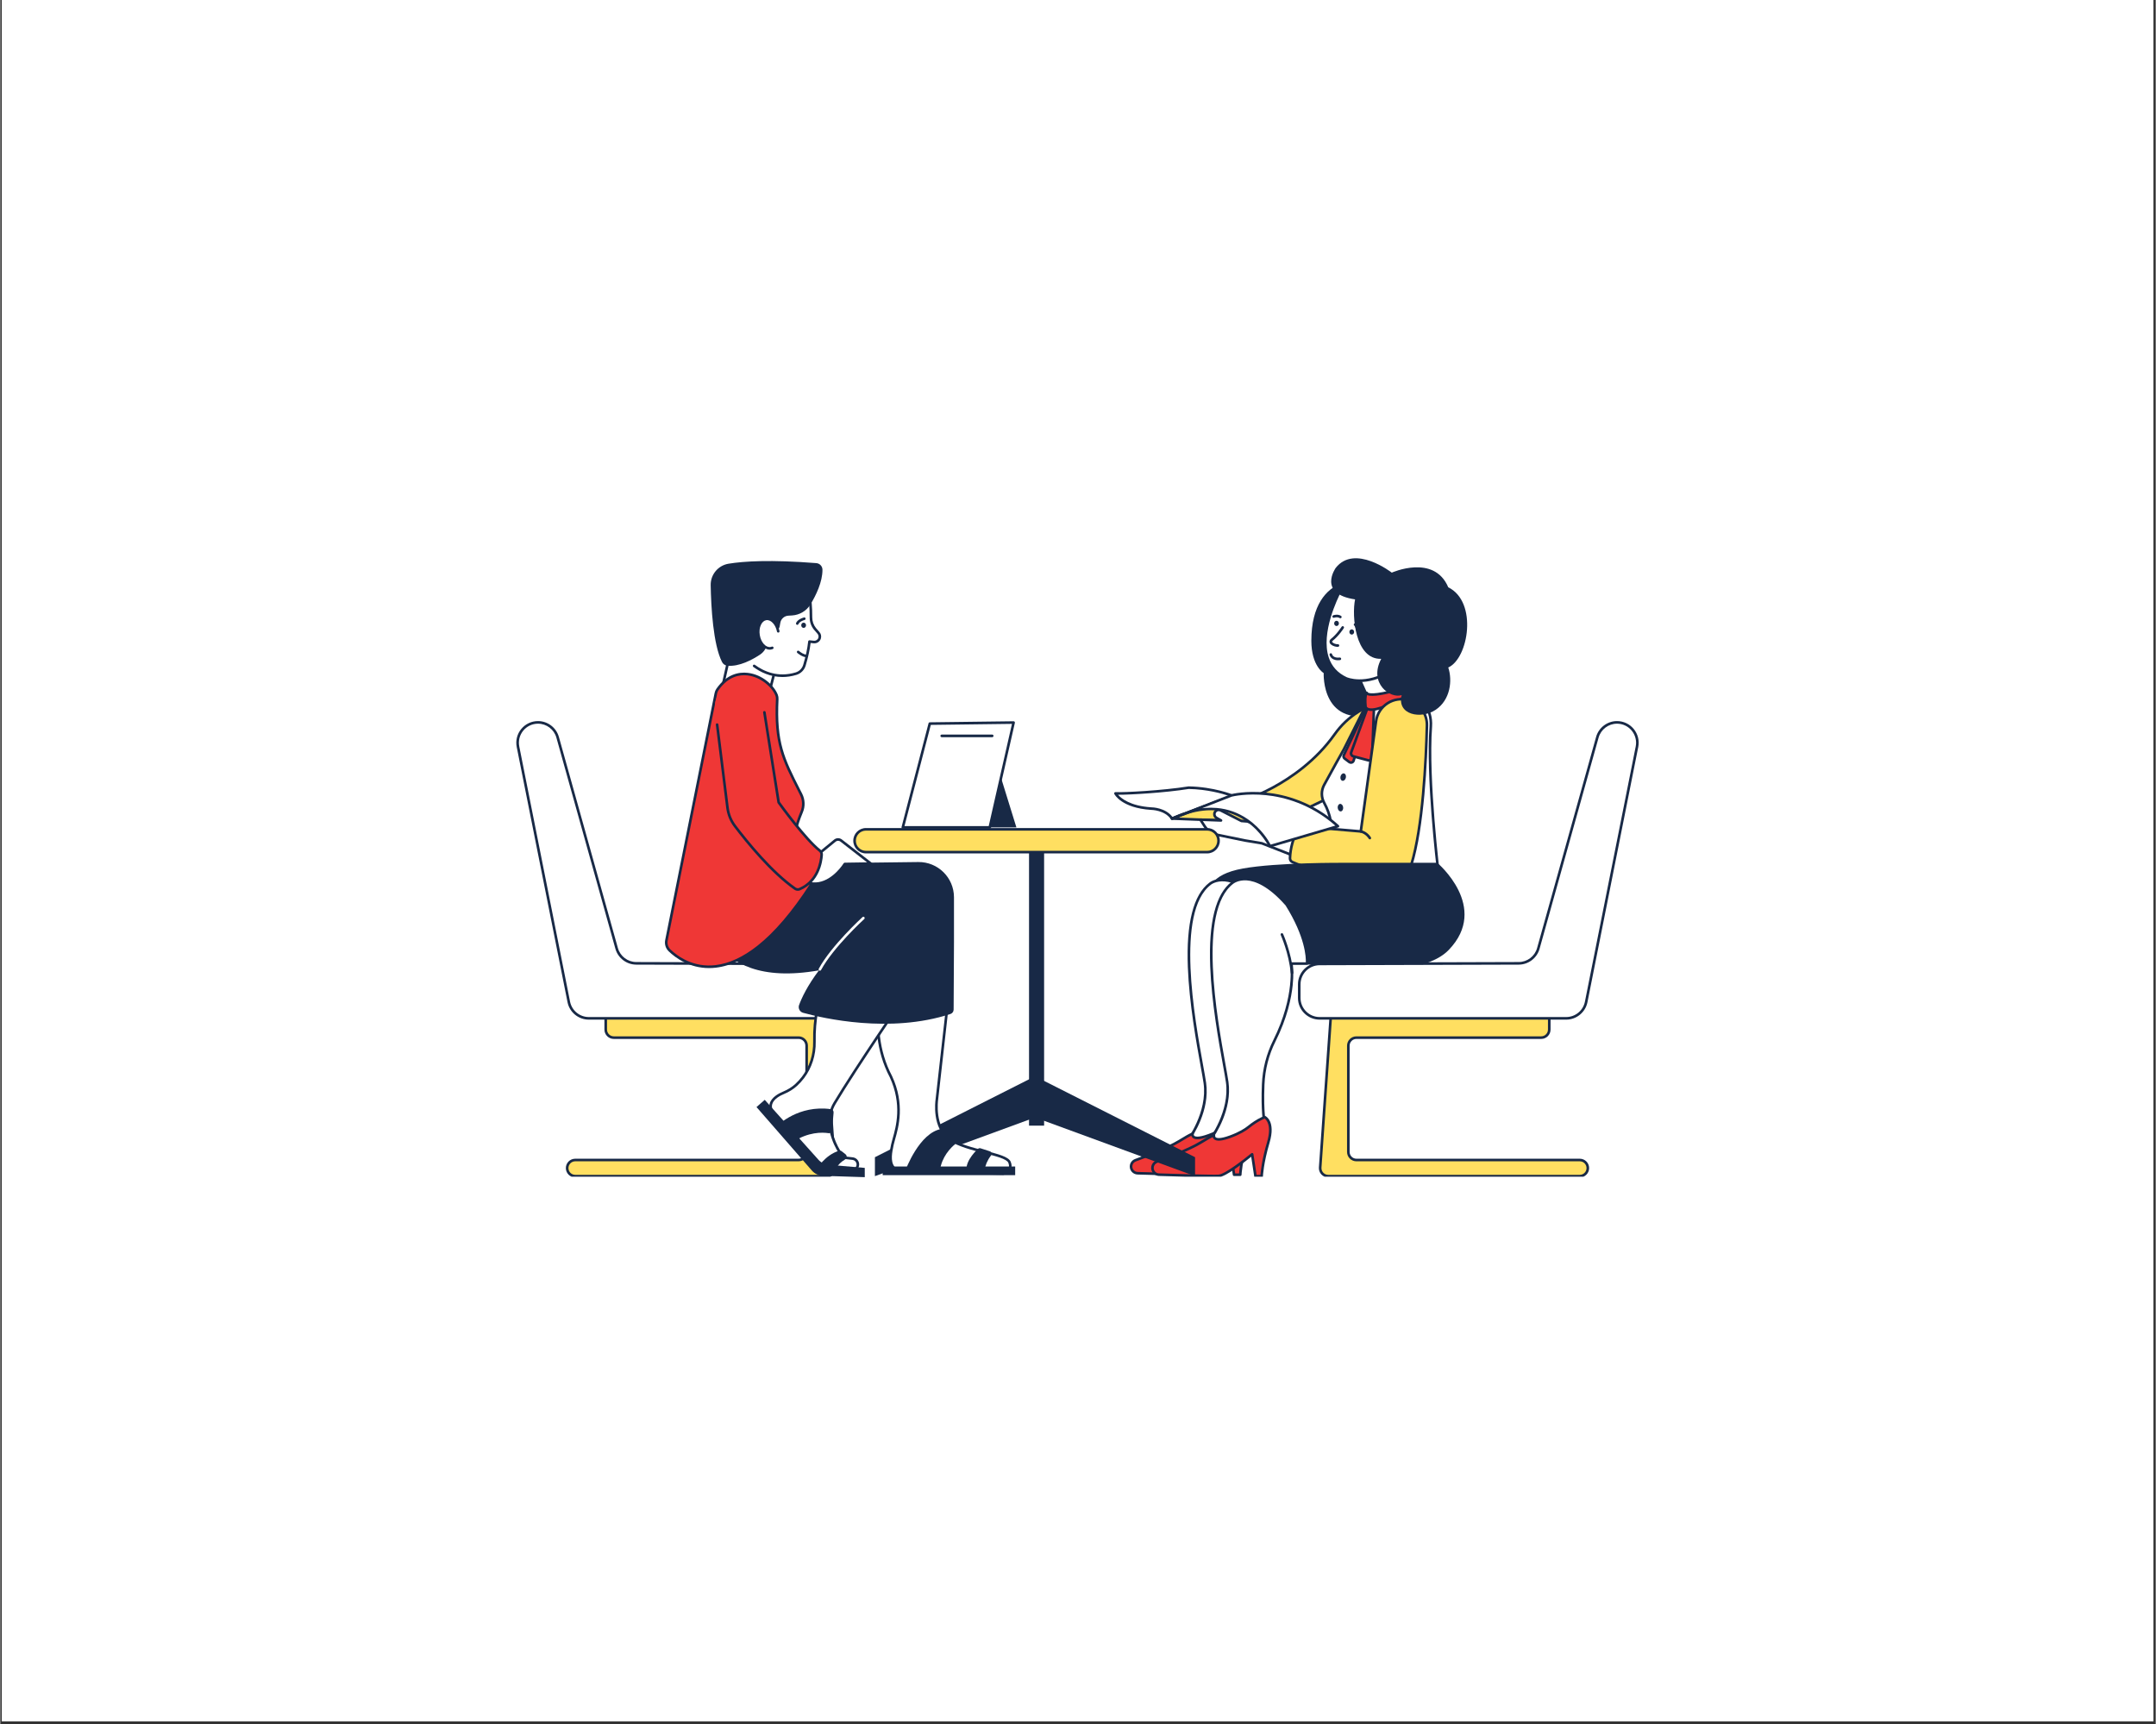 <svg xmlns="http://www.w3.org/2000/svg" xmlns:xlink="http://www.w3.org/1999/xlink" width="944" zoomAndPan="magnify" viewBox="0 0 708.75 567" height="755" preserveAspectRatio="xMidYMid meet" version="1.0"><rect x="0" y="0" width="708.75" height="567" fill="#333333" stroke="none"/><defs><clipPath id="3563e8175c"><path d="M 0.5 0 L 708 0 L 708 566 L 0.5 566 Z M 0.5 0 " clip-rule="nonzero"/></clipPath><clipPath id="c512f105c0"><path d="M 371 366 L 411 366 L 411 386.914 L 371 386.914 Z M 371 366 " clip-rule="nonzero"/></clipPath><clipPath id="b7ebcffbc4"><path d="M 371 366 L 412 366 L 412 386.914 L 371 386.914 Z M 371 366 " clip-rule="nonzero"/></clipPath><clipPath id="170af00b0e"><path d="M 378 367 L 418 367 L 418 386.914 L 378 386.914 Z M 378 367 " clip-rule="nonzero"/></clipPath><clipPath id="e7b4a71477"><path d="M 378.398 366.867 L 418.168 366.867 L 418.168 386.914 L 378.398 386.914 Z M 378.398 366.867 " clip-rule="nonzero"/></clipPath><clipPath id="2e57096f60"><path d="M 434 330 L 523 330 L 523 386.914 L 434 386.914 Z M 434 330 " clip-rule="nonzero"/></clipPath><clipPath id="a7cb761e7d"><path d="M 433.574 330.391 L 522.465 330.391 L 522.465 386.914 L 433.574 386.914 Z M 433.574 330.391 " clip-rule="nonzero"/></clipPath><clipPath id="ea27781065"><path d="M 426.598 237.027 L 538.738 237.027 L 538.738 335.395 L 426.598 335.395 Z M 426.598 237.027 " clip-rule="nonzero"/></clipPath><clipPath id="2b8abf45ee"><path d="M 186 330 L 275 330 L 275 386.914 L 186 386.914 Z M 186 330 " clip-rule="nonzero"/></clipPath><clipPath id="3fd6e7bc35"><path d="M 185.875 330.391 L 274.895 330.391 L 274.895 386.914 L 185.875 386.914 Z M 185.875 330.391 " clip-rule="nonzero"/></clipPath><clipPath id="d5bd063a86"><path d="M 169.402 237 L 282 237 L 282 336 L 169.402 336 Z M 169.402 237 " clip-rule="nonzero"/></clipPath><clipPath id="05e5fdd820"><path d="M 287 353 L 341 353 L 341 386.914 L 287 386.914 Z M 287 353 " clip-rule="nonzero"/></clipPath><clipPath id="1345c8eeb5"><path d="M 339 353 L 393 353 L 393 386.914 L 339 386.914 Z M 339 353 " clip-rule="nonzero"/></clipPath><clipPath id="38ae6034b4"><path d="M 288 318 L 333 318 L 333 386.914 L 288 386.914 Z M 288 318 " clip-rule="nonzero"/></clipPath><clipPath id="ce358915dd"><path d="M 290 383 L 334 383 L 334 386.914 L 290 386.914 Z M 290 383 " clip-rule="nonzero"/></clipPath><clipPath id="b22f30244b"><path d="M 317 377 L 326 377 L 326 386.914 L 317 386.914 Z M 317 377 " clip-rule="nonzero"/></clipPath><clipPath id="b9d1ace323"><path d="M 248 361 L 285 361 L 285 386.914 L 248 386.914 Z M 248 361 " clip-rule="nonzero"/></clipPath></defs><g clip-path="url(#3563e8175c)"><path fill="#ffffff" d="M 0.5 0 L 708 0 L 708 566 L 0.5 566 Z M 0.5 0 " fill-opacity="1" fill-rule="nonzero"/><path fill="#ffffff" d="M 0.5 0 L 708 0 L 708 566 L 0.5 566 Z M 0.5 0 " fill-opacity="1" fill-rule="nonzero"/></g><path fill="#182946" d="M 450.801 191.926 C 450.84 190.152 431.137 186.988 431.102 210.688 C 431.102 218.973 435.164 221.316 435.164 221.316 C 435.164 221.316 434.227 240.234 453.77 234.453 C 460.961 222.102 460.961 222.102 460.961 222.102 L 450.801 191.926 " fill-opacity="1" fill-rule="nonzero"/><path fill="#ffffff" d="M 444.625 218.426 C 445.094 218.738 452.754 236.562 452.754 236.562 L 466.824 231.559 L 460.57 213.109 L 444.625 218.426 " fill-opacity="1" fill-rule="nonzero"/><path fill="#182946" d="M 444.387 218.781 Z M 445.266 218.664 C 445.719 219.52 446.734 221.699 449.258 227.438 C 450.883 231.145 452.488 234.863 452.988 236.023 L 466.285 231.297 L 460.305 213.648 Z M 452.754 236.988 C 452.586 236.988 452.43 236.891 452.363 236.73 C 449.418 229.883 444.871 219.488 444.328 218.734 C 444.23 218.641 444.184 218.504 444.199 218.371 C 444.223 218.207 444.336 218.07 444.488 218.02 L 460.438 212.703 C 460.66 212.629 460.902 212.75 460.977 212.973 L 467.23 231.422 C 467.305 231.641 467.188 231.883 466.969 231.961 L 452.898 236.965 C 452.848 236.98 452.801 236.988 452.754 236.988 " fill-opacity="1" fill-rule="nonzero"/><path fill="#ffdf61" d="M 407.336 263.688 C 407.336 263.688 426.82 258.312 438.758 241.457 C 440.84 238.512 443.461 235.988 446.52 234.074 L 452.676 230.23 L 448.141 256.965 L 417.344 271.66 L 407.336 263.688 " fill-opacity="1" fill-rule="nonzero"/><path fill="#182946" d="M 408.238 263.855 L 417.402 271.16 L 447.758 256.672 L 452.094 231.098 L 446.746 234.441 C 443.773 236.297 441.203 238.742 439.105 241.703 C 432.891 250.477 424.621 256.098 418.773 259.266 C 413.918 261.902 409.879 263.328 408.238 263.855 Z M 417.344 272.086 C 417.25 272.086 417.156 272.055 417.078 271.992 L 407.07 264.02 C 406.945 263.922 406.887 263.758 406.918 263.602 C 406.953 263.441 407.07 263.316 407.223 263.273 C 407.273 263.262 412.141 261.898 418.391 258.504 C 424.148 255.379 432.297 249.84 438.406 241.211 C 440.574 238.152 443.227 235.633 446.293 233.715 L 452.449 229.867 C 452.594 229.777 452.773 229.781 452.914 229.875 C 453.055 229.969 453.125 230.133 453.098 230.301 L 448.562 257.035 C 448.539 257.172 448.453 257.289 448.328 257.348 L 417.527 272.047 C 417.469 272.074 417.406 272.086 417.344 272.086 " fill-opacity="1" fill-rule="nonzero"/><path fill="#ffffff" d="M 448.66 232.738 L 441.734 246.488 C 441.734 246.488 437.555 253.914 435.297 258.117 C 434.309 259.957 434.32 262.172 435.332 264 C 436.359 265.863 437.09 267.879 437.484 269.973 L 440.793 287.449 L 473 287.918 C 473 287.918 469.078 256.551 470.383 238.875 C 470.586 236.086 469.82 233.293 468.121 231.07 C 463.832 225.445 456.965 226.516 448.66 232.738 " fill-opacity="1" fill-rule="nonzero"/><path fill="#182946" d="M 441.734 246.488 Z M 441.148 287.027 L 472.516 287.484 C 472.031 283.43 468.754 255.156 469.957 238.844 C 470.16 236.102 469.387 233.43 467.781 231.328 C 465.785 228.711 463.145 227.555 459.941 227.887 C 456.809 228.211 453.125 229.941 448.996 233.02 L 442.113 246.68 C 442.109 246.688 442.109 246.691 442.105 246.699 C 442.062 246.773 437.902 254.168 435.672 258.32 C 434.746 260.039 434.762 262.086 435.707 263.793 C 436.758 265.699 437.496 267.75 437.902 269.891 Z M 473 288.348 C 472.996 288.348 472.996 288.348 472.992 288.348 L 440.789 287.875 C 440.586 287.875 440.41 287.727 440.375 287.527 L 437.062 270.051 C 436.676 268 435.965 266.035 434.957 264.207 C 433.871 262.242 433.859 259.891 434.918 257.914 C 437.121 253.82 441.191 246.578 441.355 246.289 L 448.277 232.547 C 448.309 232.488 448.352 232.438 448.402 232.398 C 457.258 225.766 464.191 225.215 468.461 230.812 C 470.191 233.078 471.027 235.953 470.809 238.906 C 469.523 256.34 473.387 287.551 473.426 287.867 C 473.438 287.988 473.402 288.113 473.32 288.203 C 473.238 288.293 473.121 288.348 473 288.348 " fill-opacity="1" fill-rule="nonzero"/><path fill="#ef3736" d="M 449.812 231.25 L 441.777 248.297 C 441.594 248.688 441.711 249.156 442.055 249.414 L 443.582 250.562 C 444.086 250.938 444.816 250.703 445 250.098 L 450.723 231.426 L 449.812 231.25 " fill-opacity="1" fill-rule="nonzero"/><path fill="#182946" d="M 450.059 231.73 L 442.164 248.48 C 442.066 248.688 442.129 248.934 442.312 249.074 L 443.84 250.219 C 443.969 250.316 444.129 250.34 444.281 250.293 C 444.43 250.242 444.547 250.129 444.594 249.973 L 450.172 231.754 Z M 444.129 251.168 C 443.844 251.168 443.562 251.078 443.324 250.902 L 441.797 249.758 C 441.293 249.379 441.121 248.688 441.391 248.113 L 449.426 231.066 C 449.512 230.891 449.703 230.793 449.895 230.828 L 450.805 231.008 C 450.922 231.027 451.027 231.102 451.086 231.203 C 451.152 231.309 451.164 231.434 451.129 231.551 L 445.41 250.223 C 445.281 250.641 444.961 250.969 444.543 251.105 C 444.41 251.148 444.27 251.168 444.129 251.168 " fill-opacity="1" fill-rule="nonzero"/><path fill="#ef3736" d="M 450.488 230.234 L 444.215 247.355 C 444.008 247.918 444.332 248.539 444.914 248.691 L 449.816 249.996 C 450.453 250.164 451.078 249.699 451.102 249.047 L 451.758 230.906 L 450.488 230.234 " fill-opacity="1" fill-rule="nonzero"/><path fill="#182946" d="M 450.723 230.84 L 444.617 247.5 C 444.559 247.66 444.57 247.828 444.648 247.98 C 444.727 248.129 444.859 248.234 445.023 248.281 L 449.93 249.582 C 450.105 249.629 450.289 249.594 450.434 249.484 C 450.578 249.379 450.668 249.211 450.676 249.031 L 451.324 231.16 Z M 450.082 250.457 C 449.957 250.457 449.832 250.441 449.711 250.41 L 444.801 249.105 C 444.41 249 444.078 248.734 443.891 248.375 C 443.703 248.012 443.676 247.59 443.816 247.207 L 450.09 230.086 C 450.133 229.969 450.223 229.879 450.336 229.836 C 450.453 229.789 450.582 229.797 450.691 229.855 L 451.961 230.531 C 452.105 230.605 452.191 230.758 452.188 230.922 L 451.527 249.059 C 451.512 249.504 451.297 249.91 450.941 250.172 C 450.688 250.359 450.391 250.457 450.082 250.457 " fill-opacity="1" fill-rule="nonzero"/><path fill="#ef3736" d="M 449.305 227.805 C 449.305 227.805 449.305 229.727 460.027 226.68 C 462.398 228.824 462.398 228.824 462.398 228.824 C 462.398 228.824 450.738 235.664 448.949 232.523 C 448.516 228.598 449.305 227.805 449.305 227.805 " fill-opacity="1" fill-rule="nonzero"/><path fill="#182946" d="M 449.734 227.805 Z M 449.734 227.805 Z M 449.734 227.805 Z M 449.363 232.383 C 449.512 232.598 449.742 232.746 450.066 232.832 C 452.527 233.488 458.855 230.336 461.676 228.746 L 459.914 227.152 C 455.945 228.27 451.086 229.355 449.441 228.539 C 449.289 229.09 449.133 230.223 449.363 232.383 Z M 450.816 233.773 C 450.461 233.773 450.137 233.738 449.848 233.66 C 449.266 233.504 448.84 233.191 448.578 232.738 C 448.551 232.684 448.531 232.629 448.523 232.57 C 448.09 228.637 448.848 227.66 449.004 227.504 C 449.125 227.383 449.309 227.344 449.469 227.41 C 449.598 227.465 449.691 227.578 449.723 227.707 C 449.844 227.824 451.172 228.75 459.91 226.266 C 460.051 226.227 460.203 226.262 460.312 226.359 L 462.684 228.504 C 462.785 228.598 462.836 228.73 462.82 228.867 C 462.809 229 462.73 229.121 462.613 229.191 C 462.27 229.395 454.758 233.77 450.816 233.773 " fill-opacity="1" fill-rule="nonzero"/><path fill="#ffffff" d="M 366.691 260.871 C 366.691 260.871 368.879 265.25 378.414 265.875 C 378.414 265.875 383.105 265.875 385.293 269.156 C 405.148 261.652 405.148 261.652 405.148 261.652 C 405.148 261.652 399.051 259.152 390.766 258.996 C 382.012 260.402 369.035 261.027 366.691 260.871 " fill-opacity="1" fill-rule="nonzero"/><path fill="#182946" d="M 378.43 265.449 C 378.773 265.449 383.141 265.543 385.453 268.641 L 403.918 261.664 C 401.832 260.961 396.891 259.543 390.797 259.422 C 382.992 260.672 371.398 261.344 367.543 261.324 C 368.578 262.516 371.527 264.992 378.43 265.449 Z M 385.293 269.586 C 385.152 269.586 385.02 269.516 384.938 269.395 C 382.902 266.336 378.461 266.301 378.414 266.301 C 378.406 266.301 378.398 266.301 378.387 266.301 C 368.719 265.668 366.402 261.25 366.309 261.062 C 366.238 260.926 366.25 260.762 366.336 260.637 C 366.418 260.508 366.566 260.434 366.719 260.445 C 369.176 260.609 382.203 259.938 390.699 258.574 C 390.723 258.57 390.746 258.57 390.773 258.566 C 399.043 258.727 405.25 261.234 405.312 261.258 C 405.477 261.324 405.578 261.484 405.578 261.66 C 405.574 261.836 405.465 261.992 405.301 262.055 L 385.445 269.559 C 385.395 269.578 385.344 269.586 385.293 269.586 " fill-opacity="1" fill-rule="nonzero"/><path fill="#ffdf61" d="M 414.215 270.254 L 385.293 269.156 L 405.148 261.652 Z M 414.215 270.254 " fill-opacity="1" fill-rule="nonzero"/><path fill="#182946" d="M 387.422 268.809 L 413.102 269.781 L 405.051 262.148 Z M 414.215 270.68 C 414.211 270.68 414.207 270.68 414.199 270.68 L 385.277 269.586 C 385.074 269.578 384.906 269.426 384.871 269.227 C 384.84 269.027 384.953 268.828 385.145 268.758 L 404.996 261.254 C 405.152 261.195 405.324 261.23 405.441 261.344 L 414.512 269.941 C 414.641 270.066 414.68 270.254 414.609 270.418 C 414.543 270.578 414.387 270.68 414.215 270.68 " fill-opacity="1" fill-rule="nonzero"/><path fill="#ffffff" d="M 399.93 268.934 L 401.402 269.766 L 394.617 269.512 L 396 271.641 C 396.859 272.965 398.164 273.941 399.676 274.391 L 409.215 276.348 L 414.844 277.289 L 426.41 281.82 L 429.695 274.004 L 415 271.973 L 410.074 270.094 L 408.121 269.941 L 401.273 266.441 C 400.949 266.277 400.578 266.242 400.23 266.344 C 399.031 266.695 398.844 268.316 399.93 268.934 " fill-opacity="1" fill-rule="nonzero"/><path fill="#182946" d="M 399.781 273.977 L 409.301 275.93 L 414.914 276.867 C 414.941 276.871 414.969 276.879 415 276.891 L 426.18 281.27 L 429.086 274.352 L 414.941 272.395 C 414.906 272.391 414.875 272.383 414.848 272.371 L 409.98 270.516 L 408.086 270.367 C 408.027 270.359 407.977 270.344 407.926 270.32 L 401.078 266.824 C 400.852 266.707 400.594 266.684 400.352 266.754 C 399.891 266.891 399.688 267.273 399.648 267.59 C 399.613 267.902 399.723 268.324 400.141 268.562 L 401.613 269.395 C 401.785 269.492 401.867 269.695 401.816 269.883 C 401.762 270.074 401.586 270.203 401.387 270.195 L 395.422 269.969 L 396.359 271.406 C 397.16 272.641 398.375 273.551 399.781 273.977 Z M 426.41 282.25 C 426.359 282.25 426.305 282.238 426.254 282.219 L 414.727 277.703 L 409.145 276.77 L 399.594 274.812 C 399.578 274.809 399.566 274.805 399.555 274.801 C 397.945 274.32 396.555 273.281 395.641 271.871 L 394.258 269.742 C 394.172 269.609 394.164 269.438 394.246 269.301 C 394.324 269.16 394.473 269.078 394.633 269.082 L 399.668 269.273 C 399.047 268.895 398.715 268.219 398.801 267.488 C 398.887 266.742 399.391 266.145 400.113 265.934 C 400.566 265.801 401.047 265.848 401.465 266.062 L 408.238 269.52 L 410.109 269.668 C 410.148 269.672 410.188 269.68 410.227 269.695 L 415.105 271.555 L 429.754 273.582 C 429.883 273.598 430 273.676 430.066 273.793 C 430.133 273.906 430.141 274.047 430.09 274.172 L 426.805 281.988 C 426.734 282.148 426.578 282.25 426.41 282.25 " fill-opacity="1" fill-rule="nonzero"/><path fill="#ffdf61" d="M 424.082 282.164 C 424.207 278.75 425.176 275.535 426.762 272.465 C 427.012 271.977 427.527 271.688 428.074 271.734 L 447.359 273.379 L 452.375 237.152 C 453.086 232.035 458.199 228.762 463.141 230.262 C 466.762 231.359 469.203 234.734 469.109 238.512 C 468.84 249.461 467.824 271.793 463.957 284.375 C 463.031 287.383 460.262 289.457 457.113 289.465 C 439.91 289.504 428.004 284.824 424.883 283.449 C 424.375 283.227 424.059 282.719 424.082 282.164 " fill-opacity="1" fill-rule="nonzero"/><path fill="#182946" d="M 424.508 282.184 C 424.492 282.562 424.707 282.906 425.055 283.059 C 428.25 284.465 439.961 289.039 456.898 289.039 C 456.969 289.039 457.039 289.039 457.113 289.039 C 460.082 289.031 462.668 287.105 463.551 284.25 C 467.348 271.902 468.395 250.289 468.684 238.5 C 468.77 234.926 466.441 231.707 463.02 230.672 C 460.781 229.992 458.371 230.328 456.402 231.586 C 454.434 232.848 453.121 234.898 452.801 237.211 L 447.785 273.438 C 447.75 273.664 447.551 273.824 447.324 273.805 L 428.039 272.16 C 427.668 272.129 427.312 272.324 427.141 272.66 C 425.488 275.863 424.625 278.977 424.508 282.184 Z M 456.898 289.895 C 439.793 289.895 427.945 285.262 424.711 283.84 C 424.039 283.543 423.625 282.883 423.652 282.148 C 423.777 278.816 424.672 275.582 426.383 272.27 C 426.715 271.625 427.391 271.25 428.109 271.309 L 446.992 272.918 L 451.953 237.094 C 452.309 234.531 453.762 232.262 455.941 230.867 C 458.121 229.473 460.789 229.102 463.266 229.852 C 467.055 231 469.633 234.566 469.535 238.523 C 469.246 250.352 468.191 272.055 464.367 284.5 C 463.375 287.719 460.461 289.887 457.113 289.895 C 457.043 289.895 456.969 289.895 456.898 289.895 " fill-opacity="1" fill-rule="nonzero"/><path fill="#ffffff" d="M 417.5 278.227 C 417.5 278.227 408.121 258.527 385.293 269.156 L 404.84 261.535 C 404.84 261.535 423.441 256.809 439.855 271.66 C 417.5 278.227 417.5 278.227 417.5 278.227 " fill-opacity="1" fill-rule="nonzero"/><path fill="#182946" d="M 398.074 265.582 C 398.723 265.582 399.359 265.609 399.992 265.664 C 403.684 265.98 407.117 267.223 410.199 269.355 C 414.723 272.48 417.098 276.539 417.719 277.715 L 438.996 271.465 C 430.781 264.289 422.09 262.055 416.184 261.457 C 409.867 260.812 405.336 261.855 404.969 261.941 L 395.191 265.758 C 396.164 265.641 397.129 265.582 398.074 265.582 Z M 417.5 278.652 C 417.34 278.652 417.188 278.562 417.113 278.41 C 417.09 278.359 414.742 273.523 409.684 270.035 C 404.105 266.191 397.582 265.406 390.242 267.688 L 385.449 269.555 C 385.234 269.641 384.992 269.539 384.902 269.324 C 384.809 269.113 384.906 268.867 385.113 268.77 C 386.723 268.02 388.309 267.402 389.863 266.918 L 404.684 261.137 C 404.699 261.129 404.715 261.125 404.734 261.121 C 404.926 261.07 409.535 259.926 416.234 260.602 C 422.414 261.223 431.578 263.594 440.145 271.344 C 440.258 271.445 440.309 271.605 440.273 271.754 C 440.238 271.906 440.125 272.027 439.977 272.07 L 417.621 278.637 C 417.582 278.648 417.539 278.652 417.5 278.652 " fill-opacity="1" fill-rule="nonzero"/><path fill="#182946" d="M 397.801 292.766 C 397.801 292.766 397.332 287.605 408.59 285.574 C 419.844 283.543 441.734 283.695 441.734 283.695 L 472.512 283.695 C 472.512 283.695 489.863 298.273 476.281 312.344 C 463.75 325.324 419.395 315.168 419.395 315.168 L 397.801 292.766 " fill-opacity="1" fill-rule="nonzero"/><path fill="#ffffff" d="M 390.453 375.156 C 390.453 375.156 397.488 365.93 396.082 356.082 C 394.676 346.23 384.043 301.051 397.801 290.578 C 397.801 290.578 404.367 284.949 415.625 297.77 C 423.285 309.961 422.348 317.152 422.348 317.152 L 417.188 317.152 C 417.188 317.152 419.07 327.566 411.594 342.551 C 409.367 347.012 408.129 351.91 407.922 356.891 C 407.5 366.883 408.59 370.934 408.59 370.934 L 392.797 377.656 L 390.453 375.156 " fill-opacity="1" fill-rule="nonzero"/><path fill="#182946" d="M 391.008 375.121 L 392.906 377.148 L 408.094 370.68 C 407.84 369.48 407.141 365.281 407.492 356.875 C 407.707 351.758 408.957 346.875 411.211 342.359 C 418.527 327.695 416.785 317.332 416.766 317.23 C 416.742 317.105 416.777 316.977 416.859 316.879 C 416.941 316.781 417.059 316.727 417.188 316.727 L 421.945 316.727 C 422 315.117 421.773 308.371 415.281 298.023 C 404.441 285.695 398.141 290.848 398.078 290.902 C 398.074 290.906 398.066 290.91 398.062 290.918 C 386.363 299.82 392.777 335.176 395.516 350.273 C 395.961 352.742 396.312 354.688 396.504 356.023 C 397.797 365.07 392.211 373.441 391.008 375.121 Z M 392.797 378.086 C 392.684 378.086 392.57 378.035 392.484 377.949 L 390.141 375.445 C 390 375.297 389.988 375.062 390.113 374.898 C 390.184 374.805 397.023 365.695 395.66 356.141 C 395.469 354.824 395.117 352.883 394.672 350.43 C 393.281 342.746 390.949 329.891 390.492 318.008 C 389.938 303.574 392.305 294.23 397.535 290.242 C 397.703 290.102 399.43 288.742 402.52 288.938 C 406.684 289.203 411.199 292.082 415.945 297.484 C 415.961 297.504 415.973 297.52 415.984 297.539 C 423.641 309.727 422.809 316.91 422.77 317.211 C 422.742 317.422 422.562 317.582 422.348 317.582 L 417.68 317.582 C 417.793 318.547 417.973 320.871 417.617 324.277 C 417.191 328.398 415.867 334.941 411.977 342.738 C 409.777 347.145 408.559 351.914 408.348 356.91 C 407.938 366.691 408.992 370.785 409 370.824 C 409.055 371.027 408.953 371.242 408.758 371.328 L 392.965 378.051 C 392.91 378.074 392.855 378.086 392.797 378.086 " fill-opacity="1" fill-rule="nonzero"/><g clip-path="url(#c512f105c0)"><path fill="#ef3736" d="M 392.031 372.902 C 392.031 372.902 391.469 375.469 397.41 373.281 C 400.531 372.129 402.398 370.938 403.473 370.066 C 404.816 368.973 406.27 368.02 407.832 367.27 L 408.727 366.84 C 408.727 366.84 411.949 368.277 409.918 375.156 C 407.887 382.035 407.73 386.254 407.73 386.254 L 405.695 386.254 L 404.602 379.062 C 404.602 379.062 396.238 386.023 393.582 386.176 C 391.426 386.305 378.711 385.918 373.957 385.766 C 372.91 385.734 372.035 384.969 371.855 383.941 C 371.672 382.887 372.266 381.859 373.27 381.492 C 376.621 380.273 383.969 377.484 387.641 375.234 C 392.484 372.262 392.031 372.902 392.031 372.902 " fill-opacity="1" fill-rule="nonzero"/></g><g clip-path="url(#b7ebcffbc4)"><path fill="#182946" d="M 391.68 372.652 Z M 406.062 385.828 L 407.328 385.828 C 407.418 384.605 407.82 380.75 409.508 375.035 C 411.129 369.547 409.27 367.734 408.703 367.324 L 408.016 367.652 C 406.547 368.359 405.105 369.285 403.742 370.395 C 402.711 371.234 400.805 372.484 397.559 373.68 C 394.719 374.727 392.922 374.871 392.062 374.125 C 391.824 373.914 391.695 373.664 391.633 373.43 C 391.148 373.664 390.098 374.23 387.863 375.598 C 384.113 377.895 376.512 380.766 373.418 381.895 C 372.609 382.188 372.129 383.02 372.273 383.867 C 372.418 384.691 373.133 385.312 373.969 385.34 C 379.156 385.504 391.449 385.875 393.555 385.75 C 395.621 385.629 402.031 380.645 404.328 378.734 C 404.449 378.637 404.609 378.609 404.754 378.664 C 404.898 378.719 405 378.848 405.023 379 Z M 407.73 386.684 L 405.695 386.684 C 405.484 386.684 405.305 386.527 405.273 386.32 L 404.293 379.871 C 402.242 381.539 396 386.461 393.605 386.602 C 391.465 386.73 379.141 386.359 373.941 386.195 C 372.699 386.152 371.645 385.238 371.434 384.016 C 371.215 382.758 371.926 381.527 373.125 381.09 C 376.195 379.973 383.734 377.125 387.418 374.867 C 391.922 372.109 392.074 372.27 392.348 372.562 C 392.465 372.688 392.496 372.863 392.441 373.02 C 392.438 373.105 392.438 373.324 392.633 373.484 C 392.902 373.715 393.902 374.117 397.262 372.879 C 400.398 371.723 402.223 370.531 403.203 369.734 C 404.617 368.578 406.113 367.621 407.648 366.883 L 408.543 366.453 C 408.656 366.398 408.785 366.398 408.902 366.449 C 409.047 366.512 412.441 368.121 410.328 375.277 C 408.336 382.016 408.156 386.23 408.156 386.273 C 408.148 386.5 407.957 386.684 407.73 386.684 " fill-opacity="1" fill-rule="nonzero"/></g><path fill="#ffffff" d="M 397.801 374.844 C 397.801 374.844 404.836 365.621 403.43 355.77 C 402.023 345.922 391.391 300.738 405.148 290.262 C 405.148 290.262 411.715 284.637 422.973 297.457 C 430.633 309.648 429.695 316.844 429.695 316.844 L 424.535 316.844 C 424.535 316.844 426.418 327.254 418.941 342.238 C 416.715 346.703 415.477 351.598 415.27 356.582 C 414.848 366.57 415.938 370.621 415.938 370.621 L 400.148 377.344 L 397.801 374.844 " fill-opacity="1" fill-rule="nonzero"/><path fill="#182946" d="M 398.355 374.809 L 400.254 376.832 L 415.441 370.367 C 415.188 369.168 414.488 364.969 414.84 356.562 C 415.055 351.445 416.309 346.562 418.559 342.047 C 425.887 327.359 424.133 317.02 424.113 316.918 C 424.094 316.793 424.125 316.664 424.207 316.566 C 424.289 316.469 424.406 316.414 424.535 316.414 L 429.293 316.414 C 429.348 314.805 429.121 308.059 422.629 297.711 C 416.957 291.266 412.57 289.676 409.883 289.484 C 407.02 289.273 405.441 290.578 405.426 290.59 C 405.422 290.594 405.414 290.598 405.41 290.602 C 393.711 299.508 400.125 334.867 402.863 349.961 C 403.309 352.426 403.66 354.375 403.852 355.707 C 405.145 364.758 399.559 373.129 398.355 374.809 Z M 400.148 377.77 C 400.031 377.77 399.918 377.723 399.836 377.637 L 397.488 375.137 C 397.348 374.98 397.336 374.75 397.461 374.582 C 397.531 374.492 404.371 365.383 403.008 355.828 C 402.816 354.512 402.469 352.57 402.02 350.113 C 400.625 342.434 398.297 329.578 397.84 317.695 C 397.285 303.262 399.652 293.918 404.883 289.93 C 405.051 289.793 406.777 288.43 409.867 288.625 C 414.031 288.891 418.547 291.77 423.293 297.172 C 423.309 297.191 423.32 297.207 423.332 297.227 C 430.988 309.414 430.156 316.598 430.117 316.898 C 430.09 317.109 429.91 317.27 429.695 317.27 L 425.027 317.27 C 425.141 318.238 425.32 320.559 424.965 323.965 C 424.539 328.082 423.215 334.633 419.324 342.43 C 417.125 346.836 415.902 351.602 415.695 356.598 C 415.285 366.379 416.34 370.473 416.348 370.512 C 416.406 370.715 416.301 370.934 416.105 371.016 L 400.312 377.738 C 400.258 377.762 400.203 377.77 400.148 377.77 " fill-opacity="1" fill-rule="nonzero"/><g clip-path="url(#170af00b0e)"><path fill="#ef3736" d="M 399.062 373.371 C 399.062 373.371 398.504 375.938 404.445 373.746 C 407.562 372.598 409.434 371.406 410.508 370.535 C 411.848 369.438 413.305 368.488 414.867 367.738 L 415.762 367.309 C 415.762 367.309 418.984 368.746 416.953 375.625 C 414.922 382.504 414.762 386.727 414.762 386.727 L 412.73 386.727 L 411.637 379.535 C 411.637 379.535 403.273 386.488 400.613 386.645 C 398.461 386.773 385.746 386.387 380.992 386.234 C 379.945 386.203 379.07 385.438 378.891 384.41 C 378.707 383.359 379.305 382.324 380.305 381.961 C 383.652 380.742 391.004 377.953 394.676 375.703 C 399.52 372.73 399.062 373.371 399.062 373.371 " fill-opacity="1" fill-rule="nonzero"/></g><g clip-path="url(#e7b4a71477)"><path fill="#182946" d="M 398.715 373.121 Z M 413.098 386.297 L 414.363 386.297 C 414.453 385.074 414.855 381.219 416.543 375.504 C 418.164 370.016 416.309 368.203 415.738 367.793 L 415.051 368.121 C 413.578 368.828 412.141 369.754 410.777 370.867 C 409.746 371.703 407.84 372.953 404.594 374.148 C 401.754 375.195 399.957 375.34 399.098 374.594 C 398.855 374.387 398.73 374.133 398.668 373.898 C 398.18 374.133 397.133 374.699 394.898 376.066 C 391.148 378.363 383.547 381.234 380.453 382.363 C 379.645 382.656 379.164 383.488 379.312 384.336 C 379.453 385.164 380.168 385.781 381.004 385.809 C 386.191 385.973 398.484 386.344 400.59 386.219 C 402.656 386.098 409.066 381.113 411.363 379.203 C 411.48 379.105 411.645 379.078 411.789 379.133 C 411.934 379.188 412.035 379.316 412.059 379.469 Z M 414.762 387.152 L 412.73 387.152 C 412.52 387.152 412.34 386.996 412.309 386.789 L 411.328 380.34 C 409.277 382.008 403.035 386.93 400.641 387.074 C 398.5 387.199 386.176 386.828 380.977 386.664 C 379.734 386.625 378.684 385.707 378.469 384.484 C 378.25 383.227 378.961 381.996 380.16 381.559 C 383.23 380.441 390.77 377.594 394.449 375.336 C 398.957 372.578 399.109 372.738 399.383 373.031 C 399.5 373.156 399.531 373.332 399.48 373.488 C 399.473 373.574 399.473 373.793 399.664 373.953 C 399.941 374.184 400.938 374.586 404.297 373.348 C 407.434 372.191 409.258 371 410.238 370.203 C 411.652 369.047 413.148 368.09 414.684 367.352 L 415.578 366.922 C 415.691 366.867 415.82 366.867 415.934 366.918 C 416.082 366.98 419.477 368.59 417.363 375.746 C 415.371 382.484 415.191 386.699 415.191 386.738 C 415.184 386.969 414.992 387.152 414.762 387.152 " fill-opacity="1" fill-rule="nonzero"/></g><path fill="#ffffff" d="M 440.48 194.43 C 440.48 194.43 428.441 216.473 442.516 223.039 C 442.516 223.039 448.766 226.008 457.68 220.379 C 462.211 206.621 462.211 206.621 462.211 206.621 L 451.895 194.117 L 440.48 194.43 " fill-opacity="1" fill-rule="nonzero"/><path fill="#182946" d="M 440.742 194.848 C 439.855 196.562 434.16 208.066 436.82 216.16 C 437.785 219.098 439.762 221.281 442.695 222.652 C 442.758 222.68 448.805 225.414 457.32 220.102 L 461.734 206.715 L 451.699 194.547 Z M 446.98 224.266 C 444.16 224.266 442.465 223.488 442.332 223.422 C 439.176 221.953 437.047 219.598 436.004 216.426 C 433.027 207.352 439.816 194.754 440.105 194.223 C 440.18 194.09 440.316 194.004 440.469 194 L 451.883 193.688 C 452.016 193.684 452.141 193.742 452.223 193.844 L 462.543 206.352 C 462.637 206.465 462.664 206.617 462.617 206.758 L 458.086 220.516 C 458.055 220.609 457.992 220.688 457.906 220.742 C 453.48 223.539 449.703 224.266 446.98 224.266 " fill-opacity="1" fill-rule="nonzero"/><path fill="#182946" d="M 440.168 204.98 C 440.168 205.457 439.82 205.84 439.387 205.84 C 438.957 205.84 438.605 205.457 438.605 204.98 C 438.605 204.504 438.957 204.121 439.387 204.121 C 439.82 204.121 440.168 204.504 440.168 204.98 " fill-opacity="1" fill-rule="nonzero"/><path fill="#182946" d="M 445.172 207.797 C 445.172 208.27 444.82 208.656 444.391 208.656 C 443.957 208.656 443.609 208.27 443.609 207.797 C 443.609 207.32 443.957 206.934 444.391 206.934 C 444.82 206.934 445.172 207.32 445.172 207.797 " fill-opacity="1" fill-rule="nonzero"/><path fill="#182946" d="M 439.727 212.684 C 439.332 212.684 438.312 212.598 437.461 211.832 C 437.211 211.605 437.074 211.281 437.086 210.945 C 437.094 210.605 437.254 210.289 437.523 210.082 C 439.504 208.523 441.043 206.105 441.059 206.082 C 441.184 205.883 441.449 205.824 441.648 205.949 C 441.848 206.074 441.906 206.34 441.781 206.539 C 441.715 206.641 440.145 209.105 438.047 210.754 C 437.957 210.828 437.941 210.922 437.938 210.973 C 437.938 211.023 437.945 211.121 438.031 211.195 C 438.812 211.898 439.809 211.824 439.82 211.824 C 440.055 211.805 440.262 211.98 440.281 212.215 C 440.301 212.449 440.129 212.656 439.895 212.676 C 439.883 212.676 439.824 212.684 439.727 212.684 " fill-opacity="1" fill-rule="nonzero"/><path fill="#182946" d="M 440.637 203.297 C 440.555 203.297 440.473 203.273 440.402 203.227 C 439.664 202.734 438.609 203.109 438.602 203.113 C 438.379 203.195 438.133 203.086 438.051 202.863 C 437.965 202.645 438.078 202.395 438.301 202.312 C 438.359 202.293 439.77 201.777 440.875 202.516 C 441.07 202.645 441.125 202.91 440.992 203.109 C 440.91 203.23 440.777 203.297 440.637 203.297 " fill-opacity="1" fill-rule="nonzero"/><path fill="#182946" d="M 446.422 207.988 C 446.219 207.988 446.039 207.844 446 207.637 C 445.73 206.152 445.223 205.711 445.219 205.707 C 445.031 205.562 444.996 205.301 445.137 205.113 C 445.277 204.922 445.551 204.887 445.742 205.031 C 445.82 205.09 446.512 205.652 446.844 207.484 C 446.887 207.715 446.73 207.938 446.5 207.98 C 446.473 207.984 446.445 207.988 446.422 207.988 " fill-opacity="1" fill-rule="nonzero"/><path fill="#182946" d="M 439.867 217.094 C 437.449 217.094 437.094 215.316 437.09 215.297 C 437.047 215.066 437.203 214.844 437.434 214.801 C 437.664 214.758 437.887 214.91 437.93 215.141 C 437.945 215.203 438.246 216.461 440.43 216.203 C 440.668 216.176 440.879 216.344 440.906 216.578 C 440.934 216.812 440.766 217.023 440.531 217.055 C 440.293 217.082 440.074 217.094 439.867 217.094 " fill-opacity="1" fill-rule="nonzero"/><path fill="#182946" d="M 439.121 186.727 C 439.121 186.727 433.008 195.242 445.484 197.086 C 444.352 202.473 445.484 216.941 454.082 216.629 C 449.828 224.711 457.125 229.824 460.812 228.551 C 459.109 235.07 467.191 236.629 472.012 233.371 C 476.832 230.109 477.543 223.73 476.125 219.477 C 482.785 216.5 485.906 197.926 476.125 193.105 C 471.445 182.051 457.551 188.289 457.551 188.289 C 457.551 188.289 445.359 178.789 439.121 186.727 " fill-opacity="1" fill-rule="nonzero"/><path fill="#182946" d="M 450.332 275.996 C 450.18 275.996 450.035 275.914 449.957 275.773 C 449.945 275.754 449.07 274.211 447.266 273.797 C 447.035 273.742 446.891 273.512 446.945 273.281 C 446.996 273.055 447.227 272.91 447.457 272.961 C 449.652 273.469 450.664 275.285 450.707 275.363 C 450.82 275.57 450.742 275.828 450.535 275.941 C 450.469 275.977 450.402 275.996 450.332 275.996 " fill-opacity="1" fill-rule="nonzero"/><path fill="#182946" d="M 442.453 255.711 C 442.309 256.379 441.793 256.836 441.305 256.727 C 440.82 256.621 440.543 255.992 440.691 255.32 C 440.84 254.652 441.352 254.195 441.84 254.305 C 442.328 254.41 442.602 255.039 442.453 255.711 " fill-opacity="1" fill-rule="nonzero"/><path fill="#182946" d="M 441.566 265.465 C 441.641 266.148 441.297 266.742 440.801 266.797 C 440.305 266.848 439.844 266.336 439.773 265.656 C 439.699 264.973 440.043 264.379 440.543 264.324 C 441.039 264.273 441.496 264.785 441.566 265.465 " fill-opacity="1" fill-rule="nonzero"/><path fill="#182946" d="M 424.742 320.305 C 424.527 320.305 424.34 320.141 424.32 319.918 C 423.703 313.375 421.062 307.5 421.039 307.441 C 420.938 307.227 421.035 306.973 421.25 306.875 C 421.465 306.777 421.719 306.875 421.816 307.09 C 421.844 307.148 424.539 313.156 425.172 319.836 C 425.191 320.074 425.02 320.281 424.785 320.305 C 424.773 320.305 424.758 320.305 424.742 320.305 " fill-opacity="1" fill-rule="nonzero"/><g clip-path="url(#2e57096f60)"><path fill="#ffdf61" d="M 509.336 333.57 L 509.336 338.527 C 509.336 339.992 508.148 341.18 506.684 341.18 L 445.918 341.18 C 444.453 341.18 443.266 342.367 443.266 343.832 L 443.266 378.77 C 443.266 380.234 444.453 381.422 445.918 381.422 L 519.367 381.422 C 520.832 381.422 522.016 382.609 522.016 384.074 C 522.016 385.535 520.832 386.727 519.367 386.727 L 436.656 386.727 C 435.121 386.727 433.902 385.422 434.012 383.887 L 437.559 333.383 C 437.656 331.996 438.812 330.918 440.207 330.918 L 506.684 330.918 C 508.148 330.918 509.336 332.105 509.336 333.57 " fill-opacity="1" fill-rule="nonzero"/></g><g clip-path="url(#a7cb761e7d)"><path fill="#182946" d="M 440.207 331.344 C 439.043 331.344 438.066 332.254 437.984 333.414 L 434.438 383.918 C 434.395 384.539 434.605 385.133 435.031 385.59 C 435.457 386.047 436.035 386.297 436.656 386.297 L 519.367 386.297 C 520.594 386.297 521.59 385.297 521.59 384.074 C 521.59 382.844 520.594 381.848 519.367 381.848 L 445.918 381.848 C 444.223 381.848 442.84 380.469 442.84 378.77 L 442.84 343.832 C 442.84 342.133 444.223 340.754 445.918 340.754 L 506.684 340.754 C 507.91 340.754 508.906 339.754 508.906 338.527 L 508.906 333.57 C 508.906 332.344 507.91 331.344 506.684 331.344 Z M 519.367 387.152 L 436.656 387.152 C 435.805 387.152 434.984 386.793 434.406 386.172 C 433.824 385.551 433.527 384.707 433.586 383.855 L 437.133 333.355 C 437.246 331.75 438.594 330.492 440.207 330.492 L 506.684 330.492 C 508.383 330.492 509.762 331.871 509.762 333.57 L 509.762 338.527 C 509.762 340.227 508.383 341.609 506.684 341.609 L 445.918 341.609 C 444.691 341.609 443.695 342.605 443.695 343.832 L 443.695 378.77 C 443.695 379.996 444.691 380.992 445.918 380.992 L 519.367 380.992 C 521.062 380.992 522.445 382.375 522.445 384.074 C 522.445 385.77 521.062 387.152 519.367 387.152 " fill-opacity="1" fill-rule="nonzero"/></g><path fill="#ffffff" d="M 433.812 316.945 L 499.305 316.75 C 502.305 316.742 504.934 314.742 505.742 311.852 L 525.145 242.426 C 525.957 239.527 528.594 237.523 531.602 237.523 C 535.832 237.523 539.004 241.391 538.18 245.539 L 521.477 329.441 C 520.852 332.578 518.102 334.84 514.902 334.84 L 433.832 334.84 C 430.129 334.84 427.125 331.836 427.125 328.133 L 427.125 323.652 C 427.125 319.957 430.113 316.957 433.812 316.945 " fill-opacity="1" fill-rule="nonzero"/><g clip-path="url(#ea27781065)"><path fill="#182946" d="M 531.602 237.953 C 528.797 237.953 526.312 239.84 525.559 242.539 L 506.152 311.965 C 505.297 315.027 502.484 317.168 499.305 317.18 L 433.812 317.375 C 430.359 317.383 427.551 320.199 427.551 323.652 L 427.551 328.133 C 427.551 331.594 430.367 334.41 433.832 334.41 L 514.902 334.41 C 517.887 334.41 520.477 332.285 521.059 329.359 L 537.762 245.453 C 538.129 243.602 537.652 241.707 536.457 240.246 C 535.262 238.789 533.488 237.953 531.602 237.953 Z M 514.902 335.266 L 433.832 335.266 C 429.898 335.266 426.699 332.066 426.699 328.133 L 426.699 323.652 C 426.699 319.73 429.887 316.531 433.809 316.52 L 433.812 316.945 L 433.809 316.52 L 499.305 316.324 C 502.102 316.316 504.578 314.43 505.332 311.734 L 524.734 242.309 C 525.59 239.242 528.414 237.098 531.602 237.098 C 533.746 237.098 535.758 238.047 537.117 239.703 C 538.477 241.363 539.016 243.52 538.598 245.621 L 521.898 329.527 C 521.234 332.852 518.293 335.266 514.902 335.266 " fill-opacity="1" fill-rule="nonzero"/></g><g clip-path="url(#2b8abf45ee)"><path fill="#ffdf61" d="M 199.078 333.57 L 199.078 338.527 C 199.078 339.992 200.266 341.18 201.73 341.18 L 262.496 341.18 C 263.961 341.18 265.148 342.367 265.148 343.832 L 265.148 378.77 C 265.148 380.234 263.961 381.422 262.496 381.422 L 189.047 381.422 C 187.586 381.422 186.398 382.609 186.398 384.074 C 186.398 385.535 187.586 386.727 189.047 386.727 L 271.758 386.727 C 273.297 386.727 274.512 385.422 274.402 383.887 L 270.855 333.383 C 270.758 331.996 269.602 330.918 268.211 330.918 L 201.73 330.918 C 200.266 330.918 199.078 332.105 199.078 333.57 " fill-opacity="1" fill-rule="nonzero"/></g><g clip-path="url(#3fd6e7bc35)"><path fill="#182946" d="M 189.047 381.848 C 187.824 381.848 186.824 382.844 186.824 384.074 C 186.824 385.297 187.824 386.297 189.047 386.297 L 271.758 386.297 C 272.383 386.297 272.961 386.047 273.387 385.59 C 273.812 385.133 274.02 384.539 273.977 383.918 L 270.43 333.414 C 270.348 332.254 269.375 331.344 268.211 331.344 L 201.73 331.344 C 200.504 331.344 199.508 332.344 199.508 333.57 L 199.508 338.527 C 199.508 339.754 200.504 340.754 201.73 340.754 L 262.496 340.754 C 264.195 340.754 265.574 342.133 265.574 343.832 L 265.574 378.77 C 265.574 380.469 264.195 381.848 262.496 381.848 Z M 271.758 387.152 L 189.047 387.152 C 187.352 387.152 185.969 385.77 185.969 384.074 C 185.969 382.375 187.352 380.992 189.047 380.992 L 262.496 380.992 C 263.723 380.992 264.719 379.996 264.719 378.77 L 264.719 343.832 C 264.719 342.605 263.723 341.609 262.496 341.609 L 201.73 341.609 C 200.035 341.609 198.652 340.227 198.652 338.527 L 198.652 333.57 C 198.652 331.871 200.035 330.492 201.73 330.492 L 268.211 330.492 C 269.82 330.492 271.168 331.75 271.281 333.355 L 274.828 383.855 C 274.891 384.707 274.59 385.551 274.012 386.172 C 273.43 386.793 272.609 387.152 271.758 387.152 " fill-opacity="1" fill-rule="nonzero"/></g><path fill="#ffffff" d="M 274.605 316.945 L 209.109 316.75 C 206.109 316.742 203.48 314.742 202.672 311.852 L 183.27 242.426 C 182.461 239.527 179.82 237.523 176.812 237.523 C 172.582 237.523 169.41 241.391 170.234 245.539 L 186.938 329.441 C 187.562 332.578 190.316 334.84 193.512 334.84 L 274.586 334.84 C 278.289 334.84 281.289 331.836 281.289 328.133 L 281.289 323.652 C 281.289 319.957 278.301 316.957 274.605 316.945 " fill-opacity="1" fill-rule="nonzero"/><g clip-path="url(#d5bd063a86)"><path fill="#182946" d="M 176.812 237.953 C 174.926 237.953 173.156 238.789 171.957 240.246 C 170.762 241.707 170.285 243.602 170.656 245.453 L 187.355 329.359 C 187.938 332.285 190.527 334.41 193.512 334.41 L 274.586 334.41 C 278.047 334.41 280.863 331.594 280.863 328.133 L 280.863 323.652 C 280.863 320.199 278.055 317.383 274.605 317.375 L 209.109 317.18 C 205.934 317.168 203.117 315.027 202.262 311.965 L 182.859 242.539 C 182.102 239.84 179.617 237.953 176.812 237.953 Z M 274.586 335.266 L 193.512 335.266 C 190.121 335.266 187.18 332.852 186.52 329.527 L 169.816 245.621 C 169.398 243.52 169.938 241.363 171.297 239.703 C 172.656 238.047 174.668 237.098 176.812 237.098 C 180 237.098 182.824 239.242 183.68 242.309 L 203.086 311.734 C 203.836 314.43 206.316 316.316 209.113 316.324 L 274.605 316.52 C 278.527 316.531 281.719 319.73 281.719 323.652 L 281.719 328.133 C 281.719 332.066 278.52 335.266 274.586 335.266 " fill-opacity="1" fill-rule="nonzero"/></g><path fill="#182946" d="M 343.23 370.121 L 338.273 370.121 L 338.273 277.359 L 343.23 277.359 L 343.23 370.121 " fill-opacity="1" fill-rule="nonzero"/><path fill="#ffdf61" d="M 396.844 280.184 L 284.656 280.184 C 282.586 280.184 280.91 278.508 280.91 276.438 C 280.91 274.367 282.586 272.691 284.656 272.691 L 396.844 272.691 C 398.914 272.691 400.594 274.367 400.594 276.438 C 400.594 278.508 398.914 280.184 396.844 280.184 " fill-opacity="1" fill-rule="nonzero"/><path fill="#182946" d="M 284.656 273.117 C 282.828 273.117 281.336 274.605 281.336 276.438 C 281.336 278.27 282.828 279.758 284.656 279.758 L 396.844 279.758 C 398.676 279.758 400.164 278.27 400.164 276.438 C 400.164 274.605 398.676 273.117 396.844 273.117 Z M 396.844 280.613 L 284.656 280.613 C 282.355 280.613 280.48 278.738 280.48 276.438 C 280.48 274.137 282.355 272.262 284.656 272.262 L 396.844 272.262 C 399.148 272.262 401.02 274.137 401.02 276.438 C 401.02 278.738 399.148 280.613 396.844 280.613 " fill-opacity="1" fill-rule="nonzero"/><g clip-path="url(#05e5fdd820)"><path fill="#182946" d="M 287.598 386.727 L 287.598 380.5 L 340.75 353.633 L 340.75 367.238 L 287.598 386.727 " fill-opacity="1" fill-rule="nonzero"/></g><g clip-path="url(#1345c8eeb5)"><path fill="#182946" d="M 392.867 386.727 L 392.867 380.5 L 339.715 353.633 L 339.715 367.238 L 392.867 386.727 " fill-opacity="1" fill-rule="nonzero"/></g><path fill="#182946" d="M 326.625 247.844 L 334.121 272.059 L 321.473 272.059 Z M 326.625 247.844 " fill-opacity="1" fill-rule="nonzero"/><path fill="#ffffff" d="M 305.641 237.926 L 296.762 272.059 L 325.359 272.059 L 333.199 237.582 L 305.641 237.926 " fill-opacity="1" fill-rule="nonzero"/><path fill="#182946" d="M 297.316 271.629 L 325.016 271.629 L 332.66 238.016 L 305.973 238.352 Z M 325.359 272.484 L 296.762 272.484 C 296.633 272.484 296.508 272.422 296.426 272.316 C 296.344 272.215 296.316 272.078 296.352 271.949 L 305.23 237.82 C 305.277 237.633 305.445 237.504 305.637 237.5 L 333.195 237.156 C 333.328 237.156 333.449 237.211 333.531 237.312 C 333.613 237.414 333.645 237.547 333.617 237.676 L 325.777 272.152 C 325.73 272.348 325.559 272.484 325.359 272.484 " fill-opacity="1" fill-rule="nonzero"/><path fill="#182946" d="M 326.164 242.391 L 309.562 242.391 C 309.324 242.391 309.133 242.199 309.133 241.961 C 309.133 241.727 309.324 241.535 309.562 241.535 L 326.164 241.535 C 326.402 241.535 326.594 241.727 326.594 241.961 C 326.594 242.199 326.402 242.391 326.164 242.391 " fill-opacity="1" fill-rule="nonzero"/><path fill="#ffffff" d="M 241.203 209.203 L 236.637 229.594 L 251.699 232.18 L 256.57 213.312 L 241.203 209.203 " fill-opacity="1" fill-rule="nonzero"/><path fill="#182946" d="M 237.152 229.246 L 251.383 231.691 L 256.051 213.617 L 241.523 209.734 Z M 251.699 232.605 C 251.676 232.605 251.652 232.605 251.629 232.598 L 236.566 230.012 C 236.449 229.992 236.348 229.93 236.281 229.832 C 236.219 229.734 236.195 229.613 236.223 229.5 L 240.785 209.113 C 240.809 208.996 240.883 208.898 240.98 208.84 C 241.082 208.777 241.199 208.762 241.312 208.793 L 256.68 212.898 C 256.906 212.961 257.043 213.191 256.984 213.418 L 252.113 232.285 C 252.066 232.477 251.891 232.605 251.699 232.605 " fill-opacity="1" fill-rule="nonzero"/><path fill="#ffffff" d="M 291.68 318.766 C 291.68 318.766 283.883 337.07 292.867 354.023 C 297.781 364.703 294.051 373.008 293.375 376.23 C 292.695 379.449 291.172 385.383 297.953 385.383 C 304.73 385.383 329.82 385.891 329.82 385.891 C 329.82 385.891 333.039 385.043 331.855 382.164 C 330.668 379.281 318.125 378.602 312.359 374.703 C 306.598 370.805 307.953 361.652 307.953 361.652 L 312.191 324.02 L 291.68 318.766 " fill-opacity="1" fill-rule="nonzero"/><g clip-path="url(#38ae6034b4)"><path fill="#182946" d="M 291.938 319.27 C 291.48 320.445 290.004 324.57 289.324 330.117 C 288.582 336.156 288.66 345.172 293.242 353.824 C 293.246 353.832 293.25 353.836 293.254 353.844 C 297.512 363.098 295.387 370.582 294.246 374.605 C 294.055 375.277 293.891 375.859 293.793 376.316 L 293.715 376.684 C 293.277 378.734 292.613 381.832 294.004 383.551 C 294.762 384.484 296.086 384.957 297.953 384.957 C 304.488 384.957 328.324 385.434 329.762 385.465 C 330.012 385.387 331.086 385.004 331.512 384.145 C 331.762 383.633 331.746 383.023 331.461 382.324 C 330.938 381.062 327.348 380.152 323.547 379.188 C 319.551 378.172 315.023 377.023 312.121 375.059 C 306.203 371.055 307.473 361.973 307.531 361.59 L 311.727 324.34 Z M 329.82 386.32 C 329.816 386.32 329.816 386.32 329.812 386.32 C 329.559 386.316 304.652 385.812 297.953 385.812 C 295.816 385.812 294.266 385.23 293.34 384.086 C 291.695 382.051 292.406 378.715 292.879 376.504 L 292.957 376.141 C 293.059 375.652 293.227 375.059 293.422 374.371 C 294.535 370.457 296.602 363.172 292.484 354.211 C 287.797 345.359 287.719 336.152 288.48 329.984 C 289.305 323.305 291.266 318.645 291.285 318.598 C 291.367 318.402 291.582 318.297 291.785 318.348 L 312.297 323.605 C 312.504 323.656 312.641 323.855 312.613 324.066 L 308.379 361.699 C 308.363 361.805 307.129 370.648 312.598 374.352 C 315.379 376.23 319.828 377.359 323.754 378.355 C 328.117 379.465 331.566 380.34 332.25 382 C 332.637 382.938 332.645 383.785 332.277 384.527 C 331.617 385.848 329.996 386.289 329.93 386.305 C 329.895 386.316 329.855 386.32 329.82 386.32 " fill-opacity="1" fill-rule="nonzero"/></g><g clip-path="url(#ce358915dd)"><path fill="#182946" d="M 333.719 386.402 L 290.152 386.402 L 290.152 383.555 L 333.719 383.555 L 333.719 386.402 " fill-opacity="1" fill-rule="nonzero"/></g><path fill="#182946" d="M 297.613 384.875 C 297.613 384.875 302.168 372.348 309.527 371.203 C 309.812 371.156 310.102 371.238 310.324 371.426 L 314.082 374.555 C 314.57 374.961 314.566 375.715 314.074 376.113 C 312.508 377.391 309.582 380.332 308.969 384.875 L 297.613 384.875 " fill-opacity="1" fill-rule="nonzero"/><g clip-path="url(#b22f30244b)"><path fill="#182946" d="M 321.461 377.773 C 320.238 378.922 316.684 382.641 317.953 385.891 L 323.719 386.062 C 323.719 386.062 323.148 383.363 325.781 379.918 C 326.152 379.434 325.926 378.727 325.344 378.539 L 322.34 377.574 C 322.031 377.473 321.695 377.551 321.461 377.773 " fill-opacity="1" fill-rule="nonzero"/></g><path fill="#ffffff" d="M 274.426 316.543 C 274.426 316.543 267.379 326.656 267.703 342.508 C 267.789 346.738 266.508 350.898 263.949 354.266 C 263.203 355.25 262.438 356.059 261.727 356.711 C 260.516 357.82 259.098 358.684 257.578 359.312 C 255.473 360.18 251.301 362.516 254.426 366.551 C 258.492 371.805 269.852 384.012 269.852 384.012 L 279.895 384.824 C 281.16 384.926 282.184 383.809 281.965 382.559 C 281.816 381.711 281.129 381.062 280.273 380.961 L 277.309 380.621 C 277.309 380.621 273.609 376.461 272.797 369.949 C 272.488 367.457 273.035 364.934 274.324 362.777 C 281.57 350.641 299.855 324 299.855 324 L 274.426 316.543 " fill-opacity="1" fill-rule="nonzero"/><path fill="#182946" d="M 270.051 383.598 L 279.93 384.398 C 280.398 384.438 280.852 384.258 281.172 383.91 C 281.488 383.562 281.625 383.094 281.543 382.629 C 281.43 381.977 280.887 381.461 280.227 381.387 L 277.258 381.043 C 277.156 381.031 277.059 380.98 276.988 380.902 C 276.836 380.73 273.191 376.566 272.375 370.004 C 272.055 367.445 272.617 364.801 273.957 362.555 C 280.59 351.449 296.652 327.922 299.168 324.246 L 274.609 317.043 C 273.551 318.703 267.84 328.348 268.133 342.504 C 268.219 346.875 266.859 351.145 264.293 354.523 C 263.605 355.426 262.84 356.27 262.016 357.023 C 260.812 358.133 259.371 359.035 257.742 359.707 C 256.477 360.227 254.281 361.363 253.816 363.105 C 253.559 364.074 253.879 365.145 254.762 366.289 C 258.555 371.188 268.855 382.312 270.051 383.598 Z M 280.059 385.258 C 279.992 385.258 279.926 385.258 279.863 385.25 L 269.816 384.438 C 269.711 384.43 269.609 384.379 269.539 384.301 C 269.422 384.18 258.121 372.023 254.086 366.812 C 253.031 365.445 252.66 364.125 252.992 362.887 C 253.551 360.785 256.004 359.5 257.414 358.918 C 258.953 358.281 260.309 357.434 261.438 356.395 C 262.223 355.672 262.953 354.871 263.609 354.008 C 266.062 350.781 267.363 346.699 267.277 342.52 C 266.953 326.707 274.004 316.402 274.078 316.297 C 274.18 316.148 274.371 316.082 274.547 316.133 L 299.977 323.59 C 300.105 323.629 300.211 323.73 300.258 323.859 C 300.305 323.988 300.285 324.129 300.207 324.242 C 300.023 324.508 281.848 351.008 274.691 362.996 C 273.449 365.074 272.926 367.527 273.223 369.898 C 273.934 375.586 276.934 379.492 277.527 380.215 L 280.324 380.539 C 281.359 380.656 282.207 381.457 282.387 382.484 C 282.512 383.211 282.301 383.941 281.801 384.488 C 281.348 384.984 280.723 385.258 280.059 385.258 " fill-opacity="1" fill-rule="nonzero"/><g clip-path="url(#b9d1ace323)"><path fill="#182946" d="M 251.371 361.633 L 248.66 364.008 L 266.875 384.891 C 267.801 385.949 269.125 386.578 270.531 386.625 L 284.258 387.062 L 284.258 384.012 L 272.359 382.996 C 271.074 382.883 269.879 382.289 269.02 381.328 L 251.371 361.633 " fill-opacity="1" fill-rule="nonzero"/></g><path fill="#182946" d="M 255.781 369.941 C 255.781 369.941 262.488 363.234 273.113 364.699 C 273.66 364.773 274.055 365.262 274.008 365.809 L 273.508 371.664 C 273.457 372.254 272.918 372.684 272.332 372.598 C 270.312 372.289 265.703 372.125 260.527 375.535 L 255.781 369.941 " fill-opacity="1" fill-rule="nonzero"/><path fill="#182946" d="M 268.496 384.348 C 268.496 384.348 271.18 379.77 275.785 378.383 C 276.098 378.289 276.438 378.355 276.699 378.555 C 277.23 378.961 277.641 379.289 277.953 379.555 C 278.492 380.008 278.43 380.859 277.82 381.215 C 276.629 381.922 274.922 383.246 274.598 385.195 L 268.496 384.348 " fill-opacity="1" fill-rule="nonzero"/><path fill="#182946" d="M 230.855 295.781 C 230.855 295.781 230.551 325.906 269.195 319.059 C 265.332 324.18 263.492 328.195 262.664 330.445 C 262.266 331.523 262.875 332.711 263.98 333.016 C 270.535 334.816 292.578 339.922 312.434 333.406 C 313.051 333.203 313.473 332.625 313.48 331.977 C 313.613 314.168 313.621 302.453 313.594 294.992 C 313.566 288.555 308.301 283.367 301.859 283.445 L 251.242 284.066 L 230.855 295.781 " fill-opacity="1" fill-rule="nonzero"/><path fill="#ffffff" d="M 269.5 319.184 C 269.434 319.184 269.363 319.164 269.297 319.129 C 269.09 319.02 269.012 318.758 269.125 318.551 C 273.203 310.984 283.414 301.645 283.516 301.551 C 283.691 301.391 283.961 301.402 284.117 301.578 C 284.277 301.754 284.266 302.023 284.09 302.184 C 283.988 302.273 273.887 311.52 269.879 318.957 C 269.801 319.102 269.652 319.184 269.5 319.184 " fill-opacity="1" fill-rule="nonzero"/><path fill="#ef3736" d="M 235.289 227.961 L 219.051 309.16 C 218.805 310.387 219.195 311.656 220.102 312.52 C 224.988 317.188 242.203 328.73 266.609 290.906 C 262.504 281.137 258.531 278.879 263.516 266.969 C 264.293 265.105 264.223 262.992 263.312 261.188 C 257.66 249.977 254.738 244.887 255.473 229.906 C 255.496 229.449 255.434 228.988 255.262 228.559 C 253.07 223.051 242.543 217.047 235.812 226.723 C 235.555 227.094 235.379 227.516 235.289 227.961 " fill-opacity="1" fill-rule="nonzero"/><path fill="#182946" d="M 235.711 228.043 L 219.469 309.246 C 219.25 310.34 219.598 311.449 220.395 312.211 C 222.785 314.492 227.895 318.195 235.223 317.328 C 239.664 316.801 244.293 314.66 248.977 310.957 C 254.609 306.504 260.379 299.746 266.129 290.863 C 265.312 288.941 264.492 287.293 263.77 285.836 C 260.855 279.965 259.094 276.426 263.121 266.805 C 263.852 265.047 263.785 263.07 262.93 261.379 L 262.262 260.051 C 256.984 249.617 254.336 244.379 255.043 229.887 C 255.066 229.461 255.004 229.07 254.867 228.719 C 253.723 225.848 249.977 222.582 245.684 222.086 C 243.098 221.789 239.344 222.395 236.164 226.965 C 235.941 227.285 235.789 227.648 235.711 228.043 Z M 233.051 318.312 C 226.586 318.312 222.051 314.973 219.805 312.828 C 218.793 311.863 218.355 310.461 218.633 309.078 L 234.871 227.875 C 234.973 227.363 235.172 226.895 235.461 226.477 C 238.883 221.559 242.965 220.914 245.781 221.238 C 250.566 221.789 254.441 225.34 255.66 228.402 C 255.844 228.867 255.926 229.383 255.898 229.93 C 255.203 244.195 257.816 249.363 263.023 259.668 L 263.695 260.992 C 264.66 262.91 264.738 265.148 263.906 267.133 C 260.035 276.395 261.633 279.613 264.535 285.453 C 265.289 286.977 266.148 288.703 267.004 290.742 C 267.059 290.871 267.047 291.02 266.969 291.137 C 256.172 307.871 245.523 316.969 235.324 318.176 C 234.543 318.27 233.785 318.312 233.051 318.312 " fill-opacity="1" fill-rule="nonzero"/><path fill="#ffffff" d="M 269.012 208.066 C 268.672 207.703 268.254 207.23 267.844 206.715 C 267.008 205.668 266.562 204.359 266.57 203.02 C 266.594 198.984 266.16 196.332 265.957 194.66 L 243.656 193.941 L 243.227 214.227 C 243.227 214.227 250.258 224.965 261.668 221.5 C 263.004 221.09 264.043 220.031 264.434 218.691 C 265.285 215.777 265.766 213.648 266.078 210.953 L 267.492 211.102 C 268.352 211.195 269.152 210.664 269.41 209.84 C 269.605 209.219 269.453 208.543 269.012 208.066 " fill-opacity="1" fill-rule="nonzero"/><path fill="#182946" d="M 257.191 222.609 C 253.141 222.609 249.871 220.949 247.633 219.305 C 247.441 219.164 247.402 218.898 247.539 218.707 C 247.68 218.516 247.949 218.477 248.137 218.613 C 251.016 220.727 255.676 222.871 261.543 221.09 C 262.746 220.723 263.672 219.785 264.023 218.574 C 264.922 215.496 265.363 213.418 265.652 210.906 C 265.68 210.672 265.887 210.504 266.121 210.531 L 267.535 210.68 C 268.191 210.746 268.809 210.34 269.004 209.711 C 269.152 209.238 269.035 208.723 268.699 208.359 C 268.258 207.883 267.855 207.418 267.508 206.984 C 266.621 205.867 266.133 204.457 266.141 203.016 C 266.16 199.59 265.844 197.129 265.633 195.5 C 265.613 195.352 265.598 195.211 265.578 195.074 L 244.074 194.383 L 243.762 209.07 C 243.758 209.309 243.559 209.5 243.328 209.492 C 243.09 209.484 242.902 209.289 242.91 209.055 L 243.23 193.93 C 243.234 193.816 243.281 193.711 243.363 193.633 C 243.445 193.551 243.559 193.512 243.672 193.516 L 265.973 194.234 C 266.184 194.238 266.355 194.402 266.383 194.609 C 266.41 194.848 266.445 195.109 266.48 195.391 C 266.695 197.039 267.016 199.539 266.996 203.02 C 266.988 204.27 267.41 205.488 268.176 206.449 C 268.512 206.871 268.898 207.316 269.324 207.777 C 269.871 208.363 270.059 209.203 269.82 209.969 C 269.504 210.984 268.504 211.641 267.445 211.527 L 266.453 211.422 C 266.156 213.805 265.707 215.855 264.844 218.812 C 264.41 220.301 263.27 221.457 261.793 221.906 C 260.168 222.402 258.629 222.609 257.191 222.609 " fill-opacity="1" fill-rule="nonzero"/><path fill="#182946" d="M 233.594 192.418 C 233.723 199.551 234.391 211.906 237.336 217.699 C 237.68 218.375 238.352 218.824 239.105 218.895 C 242.988 219.258 247.285 216.922 249.809 215.25 C 251.191 214.336 252.09 212.848 252.273 211.199 L 252.723 207.176 L 254.707 207.262 C 255.465 207.297 256.133 206.766 256.27 206.016 L 256.496 204.758 C 256.73 203.477 257.809 202.52 259.109 202.441 L 260.336 202.367 C 262.84 202.219 265.117 200.855 266.418 198.715 C 268.207 195.762 270.371 191.355 270.348 187.328 C 270.34 186.191 269.457 185.25 268.324 185.16 C 253.262 183.973 244.453 184.539 239.477 185.352 C 236.035 185.914 233.531 188.93 233.594 192.418 " fill-opacity="1" fill-rule="nonzero"/><path fill="#ffffff" d="M 255.848 207.805 C 256.273 210.473 255.156 212.871 253.352 213.16 C 251.547 213.449 249.738 211.52 249.309 208.852 C 248.883 206.184 250 203.785 251.805 203.5 C 253.609 203.207 255.418 205.137 255.848 207.805 " fill-opacity="1" fill-rule="nonzero"/><path fill="#182946" d="M 253 213.613 C 251.109 213.613 249.32 211.617 248.887 208.918 C 248.668 207.547 248.828 206.191 249.332 205.102 C 249.867 203.957 250.719 203.238 251.738 203.074 C 253.715 202.762 255.684 204.699 256.223 207.492 C 256.27 207.723 256.117 207.949 255.887 207.996 C 255.656 208.039 255.43 207.887 255.387 207.656 C 254.941 205.355 253.367 203.68 251.871 203.918 C 251.145 204.039 250.52 204.586 250.109 205.465 C 249.672 206.398 249.539 207.578 249.734 208.785 C 250.121 211.215 251.715 212.988 253.285 212.734 C 253.422 212.715 253.559 212.676 253.688 212.621 C 253.906 212.535 254.156 212.641 254.246 212.859 C 254.332 213.078 254.23 213.324 254.012 213.414 C 253.82 213.492 253.621 213.547 253.418 213.582 C 253.277 213.602 253.137 213.613 253 213.613 " fill-opacity="1" fill-rule="nonzero"/><path fill="#182946" d="M 264.949 205.594 C 264.949 206.07 264.598 206.457 264.16 206.457 C 263.723 206.457 263.367 206.07 263.367 205.594 C 263.367 205.117 263.723 204.73 264.16 204.73 C 264.598 204.73 264.949 205.117 264.949 205.594 " fill-opacity="1" fill-rule="nonzero"/><path fill="#182946" d="M 262.074 205.453 C 262.035 205.453 261.996 205.449 261.953 205.438 C 261.727 205.371 261.598 205.129 261.664 204.902 C 261.699 204.777 262.078 203.648 264.258 203.027 C 264.484 202.961 264.723 203.094 264.785 203.32 C 264.852 203.547 264.719 203.781 264.492 203.848 C 262.781 204.336 262.484 205.141 262.48 205.148 C 262.426 205.332 262.258 205.453 262.074 205.453 " fill-opacity="1" fill-rule="nonzero"/><path fill="#182946" d="M 265.051 216.094 C 263.766 216.094 262.262 214.844 262.086 214.695 C 261.906 214.543 261.883 214.273 262.035 214.094 C 262.188 213.914 262.457 213.891 262.637 214.047 C 263.066 214.41 264.352 215.328 265.164 215.234 C 265.398 215.207 265.609 215.375 265.637 215.609 C 265.664 215.844 265.496 216.055 265.262 216.082 C 265.191 216.09 265.121 216.094 265.051 216.094 " fill-opacity="1" fill-rule="nonzero"/><path fill="#ffffff" d="M 264.328 278.777 L 269.5 280.453 L 274.434 276.402 C 275.023 275.922 275.863 275.902 276.473 276.355 L 286.312 284.027 L 277.684 284.082 C 277.684 284.082 270.719 295.516 261.438 288.059 L 264.328 278.777 " fill-opacity="1" fill-rule="nonzero"/><path fill="#182946" d="M 261.934 287.906 C 264.309 289.742 266.73 290.461 269.137 290.039 C 274.016 289.188 277.285 283.914 277.316 283.863 C 277.395 283.738 277.531 283.66 277.676 283.656 L 285.016 283.543 L 276.207 276.695 C 275.762 276.363 275.141 276.375 274.707 276.734 L 269.773 280.781 C 269.66 280.875 269.508 280.902 269.371 280.859 L 264.609 279.316 Z M 267.793 291.012 C 265.559 291.012 263.34 290.133 261.168 288.391 C 261.031 288.281 260.977 288.102 261.031 287.934 L 263.922 278.652 C 263.953 278.543 264.031 278.453 264.133 278.398 C 264.234 278.348 264.352 278.336 264.461 278.371 L 269.41 279.973 L 274.164 276.074 C 274.906 275.465 275.957 275.441 276.727 276.016 L 286.5 283.613 C 286.641 283.727 286.699 283.914 286.641 284.086 C 286.586 284.258 286.426 284.375 286.242 284.379 L 277.922 284.508 C 277.246 285.535 274.043 290.047 269.289 290.879 C 268.789 290.969 268.289 291.012 267.793 291.012 " fill-opacity="1" fill-rule="nonzero"/><path fill="#ef3736" d="M 270.082 281.059 C 269.918 283.398 268.91 289.738 262.863 292.348 C 262.359 292.562 261.777 292.504 261.328 292.188 C 253.512 286.723 245.312 276.551 241.586 271.645 C 240.246 269.879 239.395 267.789 239.121 265.586 L 235.055 233.023 C 234.555 229 237.445 225.34 241.48 224.902 L 242.762 224.766 C 246.613 224.348 250.113 227.027 250.719 230.852 L 255.938 263.828 C 255.938 263.828 264.523 275.797 269.484 279.707 C 269.895 280.031 270.117 280.539 270.082 281.059 " fill-opacity="1" fill-rule="nonzero"/><path fill="#182946" d="M 262.242 292.902 C 261.836 292.902 261.426 292.777 261.082 292.539 C 253.355 287.133 245.34 277.289 241.246 271.902 C 239.863 270.078 238.98 267.914 238.695 265.641 L 235.285 238.309 C 235.254 238.074 235.422 237.863 235.656 237.832 C 235.891 237.805 236.102 237.969 236.133 238.203 L 239.543 265.535 C 239.809 267.656 240.633 269.68 241.93 271.387 C 245.988 276.734 253.941 286.5 261.574 291.84 C 261.902 292.066 262.328 292.113 262.691 291.957 C 268.457 289.469 269.484 283.484 269.656 281.031 C 269.684 280.648 269.52 280.281 269.219 280.043 C 264.266 276.141 255.941 264.566 255.59 264.078 C 255.551 264.023 255.523 263.961 255.516 263.895 L 250.832 234.285 C 250.793 234.051 250.953 233.832 251.184 233.797 C 251.418 233.762 251.637 233.918 251.676 234.152 L 256.344 263.66 C 257.109 264.723 265.105 275.711 269.746 279.371 C 270.27 279.785 270.555 280.426 270.508 281.09 C 270.324 283.703 269.227 290.066 263.031 292.738 C 262.781 292.848 262.512 292.902 262.242 292.902 " fill-opacity="1" fill-rule="nonzero"/></svg>